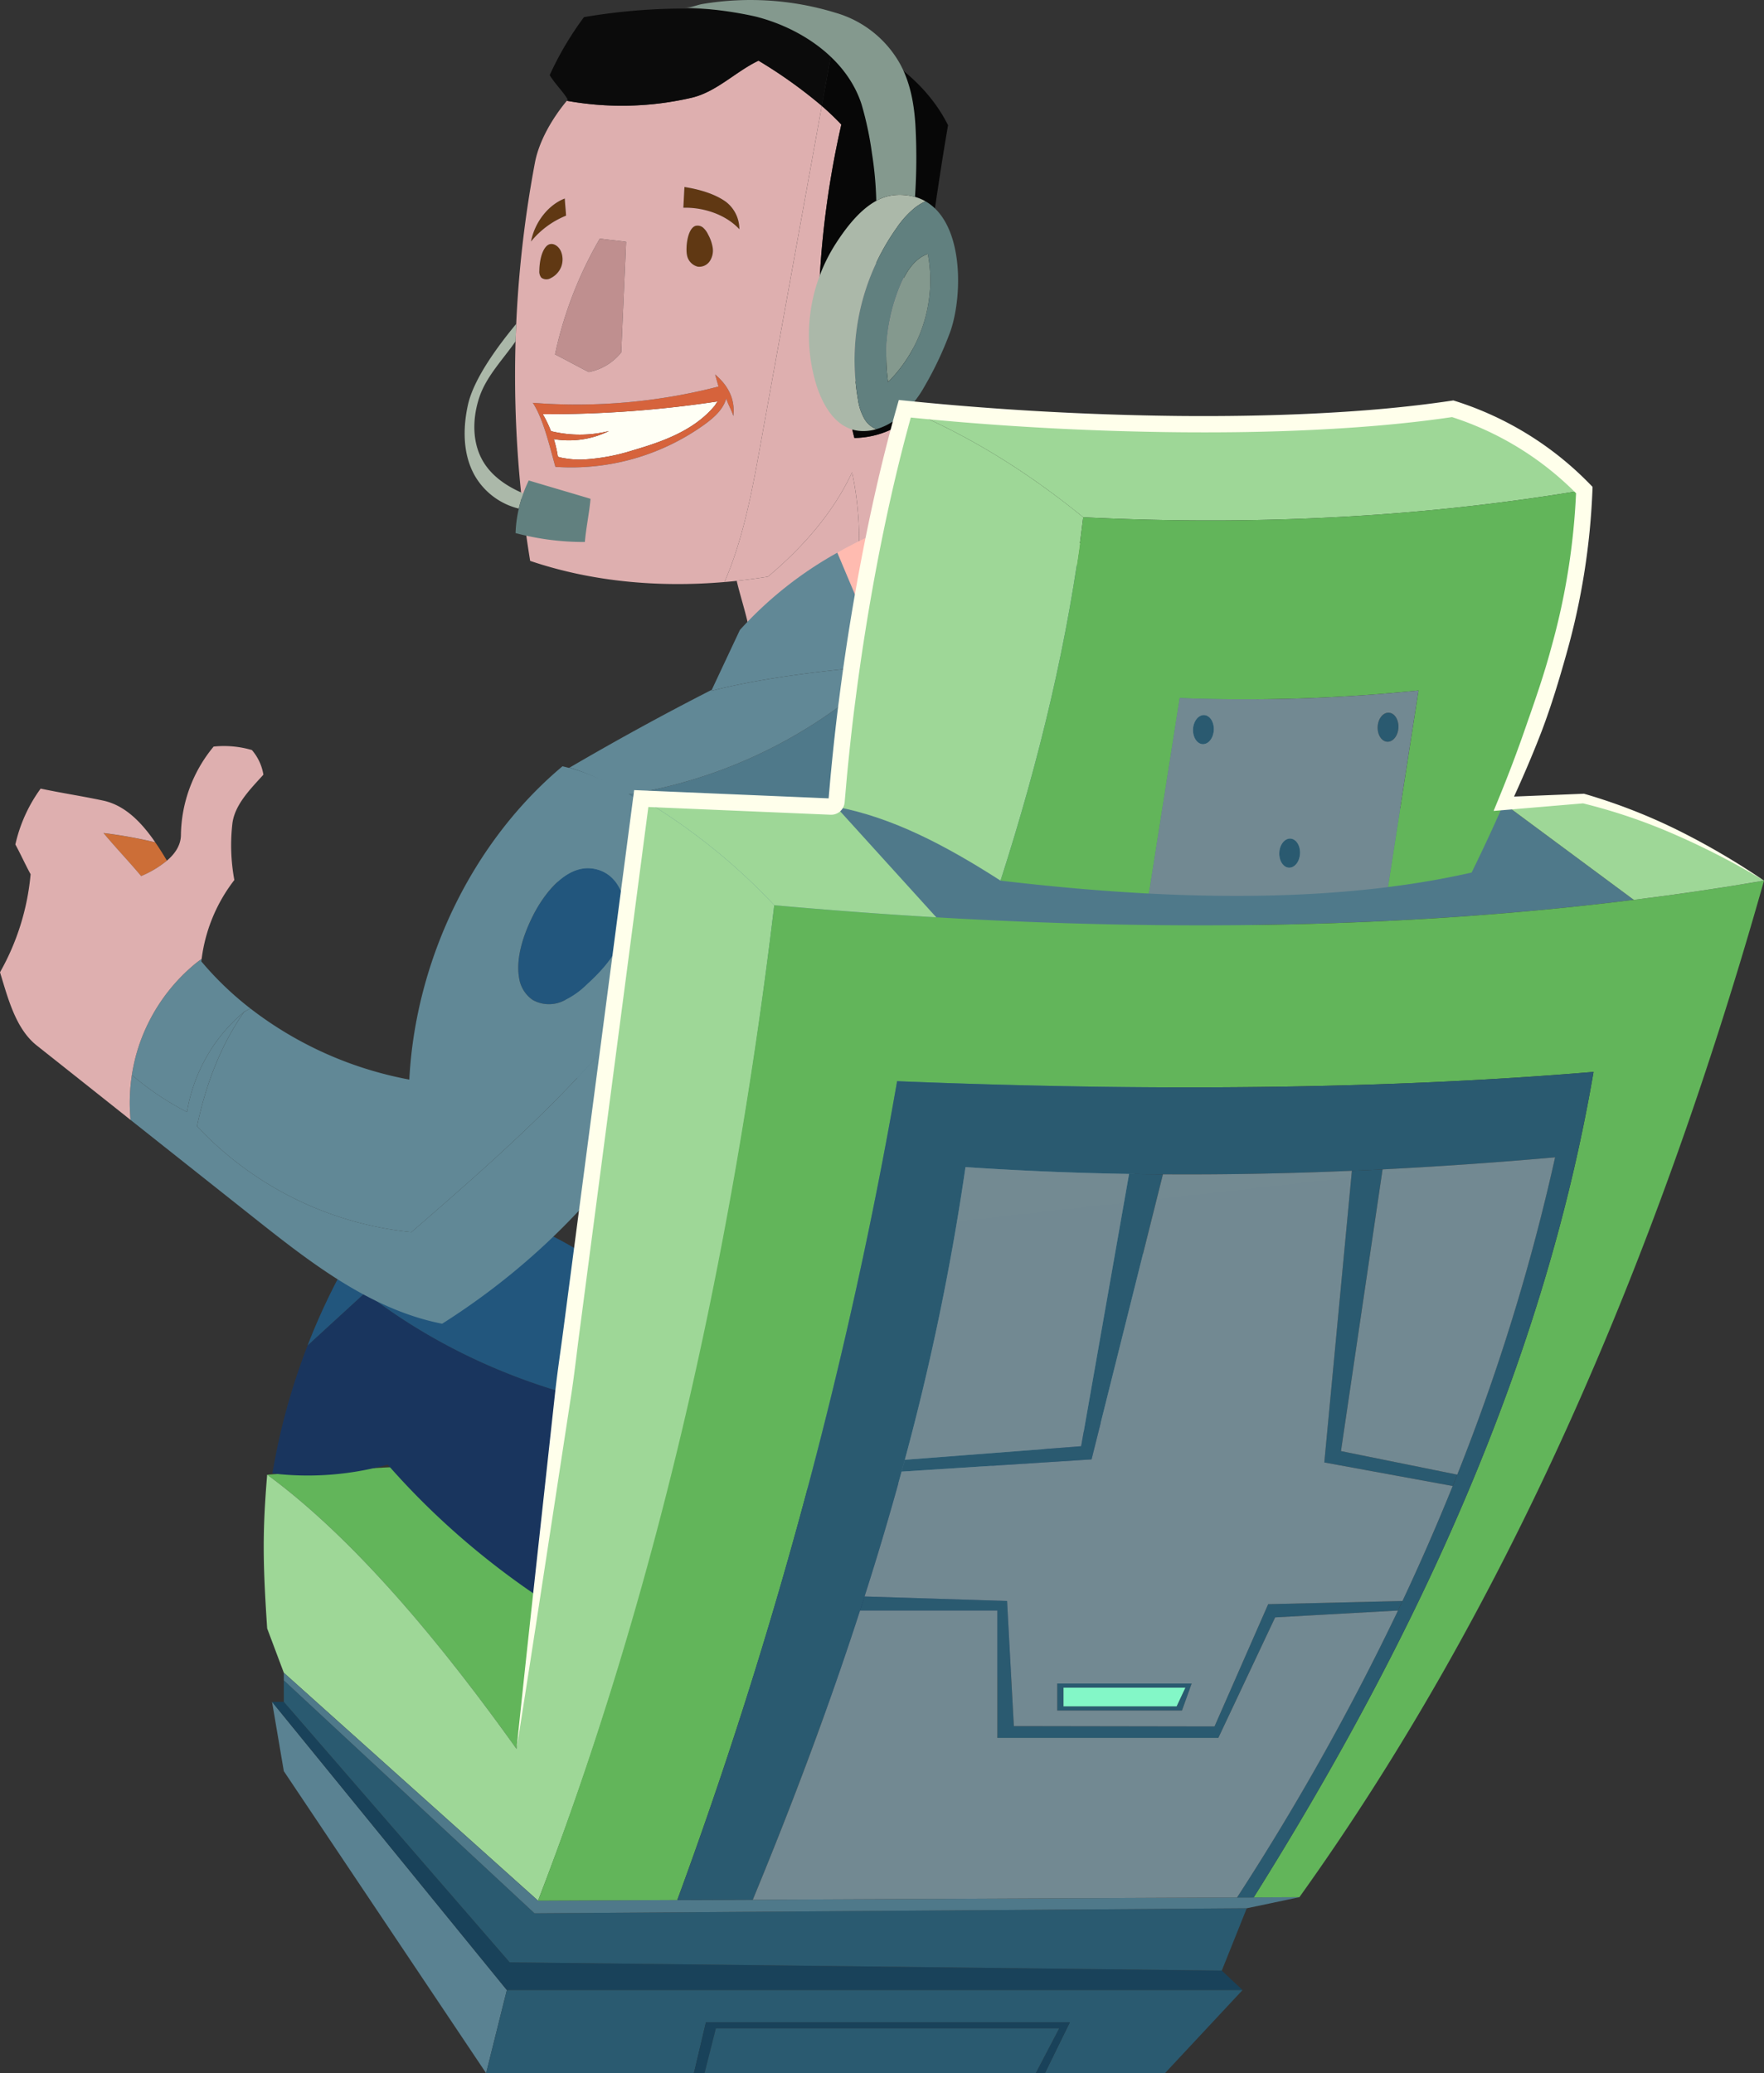 <svg xmlns="http://www.w3.org/2000/svg" xmlns:xlink="http://www.w3.org/1999/xlink" width="512.994" height="602.923" viewBox="0 0 512.994 602.923"><rect x="0" y="0" width="512.994" height="602.923" fill="#333333" stroke="none"/><defs><linearGradient id="linear-gradient" x1="-6.906" y1="-0.188" x2="-6.764" y2="0.999" gradientUnits="objectBoundingBox"><stop offset="0" stop-color="#faeac8"></stop><stop offset="0.067" stop-color="#e2d9be"></stop><stop offset="0.186" stop-color="#c0c0b1"></stop><stop offset="0.312" stop-color="#a3aca5"></stop><stop offset="0.447" stop-color="#8d9c9d"></stop><stop offset="0.594" stop-color="#7e9196"></stop><stop offset="0.763" stop-color="#748b93"></stop><stop offset="1" stop-color="#728992"></stop></linearGradient><linearGradient id="linear-gradient-2" x1="-22.313" y1="-0.307" x2="-22.236" y2="0.94" gradientUnits="objectBoundingBox"><stop offset="0" stop-color="#faeac8"></stop><stop offset="0.049" stop-color="#f1e3c4"></stop><stop offset="0.369" stop-color="#babcae"></stop><stop offset="0.646" stop-color="#93a09f"></stop><stop offset="0.865" stop-color="#7a8f95"></stop><stop offset="1" stop-color="#728992"></stop></linearGradient></defs><g id="Group_975" data-name="Group 975" transform="translate(-975.847 -32.808)"><g id="Group_974" data-name="Group 974" transform="translate(975.847 32.808)"><path id="Path_4451" data-name="Path 4451" d="M1025.081,305.87c23.608,17.343,47.863,45.275,72.529,79.772l10.936-83.323C1086.184,302.319,1055.775,303.724,1025.081,305.87Z" transform="translate(-947.386 122.991)" fill="#62b55a"></path><g id="Group_973" data-name="Group 973"><g id="Group_962" data-name="Group 962" transform="translate(149.788 2.5)"><g id="Group_961" data-name="Group 961"><g id="Group_960" data-name="Group 960"><path id="Path_4452" data-name="Path 4452" d="M1145.157,119.842a94.715,94.715,0,0,1,.41,37.164,123.465,123.465,0,0,1-30.457,7.938c-.931-4.545-2.43-9-3.5-13.524,3.046-.316,6.06-.726,9.074-1.215C1130.591,141.919,1139.76,131.567,1145.157,119.842Z" transform="translate(-1047.155 15.004)" fill="#deafaf"></path><path id="Path_4453" data-name="Path 4453" d="M1126.823,106.772c-.205.032-.773,1.057-.931,1.247-.363.442-.741.868-1.12,1.278-5.981,6.344-14.55,9.342-22.724,11.725a57.515,57.515,0,0,1-14.866,2.683,25.306,25.306,0,0,1-3.629-.189c-.379-.047-3.251-.395-3.314-.773a33.565,33.565,0,0,0-1.152-4.987,26.556,26.556,0,0,0,16.049-2.351,35.127,35.127,0,0,1-16.886.032,32.268,32.268,0,0,0-2.383-4.939A329.681,329.681,0,0,0,1126.823,106.772Z" transform="translate(-1067.815 7.448)" fill="#fffff5"></path><path id="Path_4454" data-name="Path 4454" d="M1084.61,126.383a25.311,25.311,0,0,0,3.63.189,57.515,57.515,0,0,0,14.866-2.683c8.174-2.383,16.743-5.381,22.724-11.725.379-.41.757-.836,1.12-1.278.158-.189.726-1.215.931-1.247a329.674,329.674,0,0,1-50.956,3.724,32.314,32.314,0,0,1,2.383,4.939,35.127,35.127,0,0,0,16.886-.032,26.556,26.556,0,0,1-16.049,2.351,33.563,33.563,0,0,1,1.152,4.987C1081.359,125.988,1084.231,126.335,1084.61,126.383Zm38.994-9.753a66.436,66.436,0,0,1-43,12.057c-1.594-5.586-3.408-13.761-6.565-18.621a164.712,164.712,0,0,0,54-4.734c-.331-1.136-.663-2.383-.994-3.519,3.772,3.188,5.886,7.18,5.3,12.088-.537-1.752-1.531-3.361-2.067-5.1C1129.365,112.164,1126.445,114.594,1123.6,116.63Z" transform="translate(-1068.873 4.581)" fill="#d6633c"></path><path id="Path_4455" data-name="Path 4455" d="M1098.8,77.735c-.426,9.926-1.01,22.2-1.42,32.146a15.873,15.873,0,0,1-9.453,5.713c-2.935-1.483-6.865-3.645-9.8-5.129a114.551,114.551,0,0,1,13.035-33.692C1093.671,77.151,1096.291,77.356,1098.8,77.735Z" transform="translate(-1066.509 -9.894)" fill="#bf8f8f"></path><path id="Path_4456" data-name="Path 4456" d="M1109.981,80.838a5.581,5.581,0,0,1-.852,3.882,3.676,3.676,0,0,1-3.5,1.61,4.237,4.237,0,0,1-3.14-3.424c-.41-1.973.079-7.685,2.509-8.443a2.488,2.488,0,0,1,2.257.584,6.187,6.187,0,0,1,1.4,1.957A11.677,11.677,0,0,1,1109.981,80.838Z" transform="translate(-1052.504 -11.277)" fill="#603813"></path><path id="Path_4457" data-name="Path 4457" d="M1081.534,79.951a6.1,6.1,0,0,1,.063,4.45,6.2,6.2,0,0,1-3.014,3.282,2.471,2.471,0,0,1-2.746-.095,2.758,2.758,0,0,1-.6-2.02c.016-2.115.473-5.429,1.988-7.07C1078.709,76.89,1080.808,78.2,1081.534,79.951Z" transform="translate(-1068.179 -9.318)" fill="#603813"></path><path id="Path_4458" data-name="Path 4458" d="M1083.529,69.392c.063,1.436.3,3.551.363,4.987a25.481,25.481,0,0,0-10.194,7.527C1074.912,75.8,1079.126,71.049,1083.529,69.392Z" transform="translate(-1069.07 -14.161)" fill="#603813"></path><path id="Path_4459" data-name="Path 4459" d="M1114.181,71.6a10.024,10.024,0,0,1,3.882,7.954c-3.961-4.292-10.447-6.407-16.286-6.249.11-2,.2-4.024.316-6.028C1106.164,67.9,1110.851,69.181,1114.181,71.6Z" transform="translate(-1052.837 -15.386)" fill="#603813"></path><path id="Path_4460" data-name="Path 4460" d="M1132.172,142.228c.536,1.736,1.531,3.346,2.067,5.1.584-4.908-1.531-8.9-5.3-12.088.332,1.136.663,2.383.994,3.519a164.71,164.71,0,0,1-54,4.734c3.156,4.861,4.971,13.035,6.565,18.621a66.436,66.436,0,0,0,43-12.057C1128.337,148.019,1131.256,145.589,1132.172,142.228Zm-57.016,47.232a333.855,333.855,0,0,1,1.373-115.737c1.183-6.375,5.113-13.051,9.295-18.069a89.777,89.777,0,0,0,36.28-.884c7.228-1.689,12.767-7.575,19.458-10.778a138.7,138.7,0,0,1,18.4,13.145q-8.971,49.52-17.927,99.04c-2.415,13.351-5,27.111-10.368,39.436C1112.619,197.24,1093.161,195.567,1075.155,189.46Zm.237-92.87a25.48,25.48,0,0,1,10.194-7.527c-.063-1.436-.3-3.551-.363-4.987C1080.821,85.732,1076.607,90.482,1075.392,96.589Zm8.727,2.888c-.726-1.752-2.825-3.061-4.308-1.452-1.515,1.641-1.973,4.955-1.988,7.07a2.758,2.758,0,0,0,.6,2.02,2.471,2.471,0,0,0,2.746.095,6.2,6.2,0,0,0,3.014-3.282A6.1,6.1,0,0,0,1084.119,99.477Zm51.872-6.47a10.024,10.024,0,0,0-3.882-7.954c-3.33-2.414-8.017-3.693-12.088-4.324-.111,2-.205,4.024-.316,6.028C1125.544,86.6,1132.03,88.715,1135.991,93.007Zm-8.6,9.279a5.581,5.581,0,0,0,.852-3.882,11.676,11.676,0,0,0-1.326-3.835,6.191,6.191,0,0,0-1.4-1.957,2.488,2.488,0,0,0-2.257-.584c-2.43.757-2.919,6.47-2.509,8.443a4.238,4.238,0,0,0,3.14,3.424A3.676,3.676,0,0,0,1127.39,102.286Zm-25.754,26.543c.41-9.942.994-22.219,1.42-32.146-2.509-.379-5.129-.584-7.638-.963a114.551,114.551,0,0,0-13.035,33.692c2.935,1.483,6.865,3.645,9.8,5.129A15.874,15.874,0,0,0,1101.636,128.83Z" transform="translate(-1070.765 -28.844)" fill="#deafaf"></path><path id="Path_4461" data-name="Path 4461" d="M1143.649,129.632c1.641,6.155,1.768,13.13,3.488,19.268a25.838,25.838,0,0,0,15.418-5.35c.032.9.111,1.783.189,2.667,5.555,9.058,13.224,19.663,19.884,29.068a144.807,144.807,0,0,1-35.759,20.752,94.72,94.72,0,0,0-.41-37.164c-5.4,11.725-14.566,22.077-24.476,30.362-3.014.489-6.028.9-9.074,1.215-1.183.142-2.367.252-3.551.347,5.365-12.325,7.953-26.086,10.368-39.436q8.971-49.5,17.927-99.04c1.957,1.7,3.851,3.5,5.681,5.429a269.142,269.142,0,0,0-6.628,52.661c2.667.868,4.7,1.736,7.37,2.588,1.752-6.423,4.876-12.42,10.589-15.844,1.262-.757,2.777-1.42,4.166-.963,2.052.679,2.635,3.267,2.73,5.429a48.365,48.365,0,0,1-5.381,24.366c-1.326,2.541-3.046,5.113-5.7,6.186C1147.957,133.2,1144.485,132.157,1143.649,129.632Z" transform="translate(-1048.455 -24.028)" fill="#deafaf"></path><path id="Path_4462" data-name="Path 4462" d="M1143.4,44.4c8.759,5.05,16.46,12.262,20.957,21.3-3.345,19.126-5.792,39.484-9.153,58.594-1.562,8.932-3.125,17.974-2.667,27a25.838,25.838,0,0,1-15.418,5.35c-1.72-6.139-1.846-13.114-3.488-19.268.836,2.525,4.308,3.566,6.833,2.541,2.651-1.073,4.371-3.645,5.7-6.186a48.366,48.366,0,0,0,5.381-24.366c-.095-2.162-.679-4.75-2.73-5.429-1.389-.458-2.9.205-4.166.963-5.713,3.424-8.837,9.421-10.589,15.844-2.667-.852-4.7-1.72-7.37-2.588a269.142,269.142,0,0,1,6.628-52.661c-1.83-1.925-3.724-3.724-5.681-5.429q1.918-10.557,3.835-21.146A75.444,75.444,0,0,1,1143.4,44.4Z" transform="translate(-1038.437 -31.775)" fill="#070707"></path><path id="Path_4463" data-name="Path 4463" d="M1160.107,41.54q-1.917,10.581-3.835,21.146a138.687,138.687,0,0,0-18.4-13.145c-6.691,3.2-12.23,9.09-19.458,10.778a89.777,89.777,0,0,1-36.28.884l.284-.331c-1.468-2.478-3.787-4.655-5.271-7.133a92.482,92.482,0,0,1,9.974-16.87c18.621-3.14,37.89-3.519,56.416.174A115.23,115.23,0,0,1,1160.107,41.54Z" transform="translate(-1067.075 -34.393)" fill="#0b0b0b"></path></g></g></g><g id="Group_966" data-name="Group 966" transform="translate(135.125)"><g id="Group_965" data-name="Group 965"><g id="Group_964" data-name="Group 964"><g id="Group_963" data-name="Group 963"><path id="Path_4464" data-name="Path 4464" d="M1066.908,132.6c2.588,4.308,6.959,7.212,11.615,9.184v.016c-.173.473-.331.947-.489,1.42-.079.252-.158.5-.221.757-.111.379-.205.742-.316,1.12-.095.363-.189.742-.268,1.12a20.343,20.343,0,0,1-12.609-9.248c-3.677-6.186-3.74-13.95-2.178-20.973,1.736-7.764,8.964-17.375,14.029-23.5-.063,1.31-.142,3.566-.189,5.066-3.661,5.287-8.553,10.226-10.557,16.349C1063.7,120.024,1063.594,127.078,1066.908,132.6Z" transform="translate(-1061.474 1.699)" fill="#abb8a9"></path><path id="Path_4465" data-name="Path 4465" d="M1092.65,126.686c-.331,4.04-1.31,8.522-1.641,12.562a77.759,77.759,0,0,1-20.152-2.588,36.051,36.051,0,0,1,.947-7.117c.094-.379.174-.742.268-1.12.11-.379.205-.742.316-1.12.079-.253.142-.5.221-.757.158-.473.315-.947.489-1.42v-.016a35.775,35.775,0,0,1,1.594-3.756C1080.673,123.151,1086.669,124.887,1092.65,126.686Z" transform="translate(-1056.049 18.377)" fill="#61807f"></path><path id="Path_4466" data-name="Path 4466" d="M1155.792,69.312a13.631,13.631,0,0,1,3.062,1.294,14.545,14.545,0,0,0-3.077,1.862,27.261,27.261,0,0,0-5.286,5.807,66.484,66.484,0,0,0-11.3,49.883,15.768,15.768,0,0,0,2.02,5.934,7,7,0,0,0,3.33,2.762,12.209,12.209,0,0,1-2.257.473c-8.285.978-12.719-6.012-15.023-12.83a49.3,49.3,0,0,1,5.6-41.772c2.809-4.324,6.754-9.579,11.662-12.262a13.459,13.459,0,0,1,5.965-1.736A16.576,16.576,0,0,1,1155.792,69.312Z" transform="translate(-1024.821 -12.053)" fill="#abb8a9"></path><path id="Path_4467" data-name="Path 4467" d="M1151.254,79.592a41.9,41.9,0,0,1-11.552,37.29,53.646,53.646,0,0,1,3.535-28.011C1144.863,84.989,1147.278,81,1151.254,79.592Z" transform="translate(-1016.559 -5.764)" fill="#84998e"></path><path id="Path_4468" data-name="Path 4468" d="M1153.976,69.912c11.11,6.36,10.842,27.222,7.275,37.685a100.922,100.922,0,0,1-7.575,16.144c-2.9,5.255-7.969,10.731-14.014,12.419a7,7,0,0,1-3.33-2.762,15.77,15.77,0,0,1-2.02-5.934,66.485,66.485,0,0,1,11.3-49.883,27.258,27.258,0,0,1,5.286-5.807A14.545,14.545,0,0,1,1153.976,69.912Zm-10.889,52.566a41.9,41.9,0,0,0,11.552-37.29c-3.977,1.4-6.391,5.4-8.017,9.279A53.643,53.643,0,0,0,1143.087,122.478Z" transform="translate(-1019.944 -11.359)" fill="#61807f"></path><path id="Path_4469" data-name="Path 4469" d="M1107.239,33.966a84.326,84.326,0,0,1,38.695,2.572,31.408,31.408,0,0,1,18.259,14.076c3.345,5.618,4.545,12.277,4.923,18.732a171.332,171.332,0,0,1-.126,20.72,16.577,16.577,0,0,0-5.3-.584,13.46,13.46,0,0,0-5.965,1.736,103.258,103.258,0,0,0-1.247-13.761,97.327,97.327,0,0,0-3.014-14.25c-4.2-13.145-17.2-21.935-30.047-25.376-.316-.095-.647-.174-.963-.252a109.5,109.5,0,0,0-20.4-2.541C1103.846,35.118,1105.5,34.25,1107.239,33.966Z" transform="translate(-1038.019 -32.808)" fill="#84998e"></path></g></g></g></g><g id="Group_969" data-name="Group 969" transform="translate(79.22 145.047)"><g id="Group_968" data-name="Group 968"><g id="Group_967" data-name="Group 967"><path id="Path_4470" data-name="Path 4470" d="M1169.716,327.375c.268.205.552.379.821.568,40.872,1.341,82.171-5.87,112.691-29.636-.047-.41-.095-.836-.142-1.247,7.417,17.327,11.11,39.941,3.566,54.46a68.549,68.549,0,0,1-7.464,8.253c-13.1,12.293-30.125,19.237-47.027,24.539-17.8,5.586-38.3,13.256-57.048,8.08-44.234-12.23-85.3-36.817-115.531-71.345a86.827,86.827,0,0,1-33.534,2.557,188.319,188.319,0,0,1,10.226-37.2q8.4-7.693,16.791-15.386c27.048,20.988,61.182,33.534,95.411,35.791A85.342,85.342,0,0,0,1169.716,327.375Z" transform="translate(-1026.047 -40.149)" fill="#19355e"></path><path id="Path_4471" data-name="Path 4471" d="M1137.785,302.36a71.551,71.551,0,0,0,6.943,11.9c-34.229-2.257-68.362-14.8-95.411-35.791q-8.38,7.669-16.791,15.386a185.087,185.087,0,0,1,10.352-22.3c15.512-8.837,33.266-13.871,51.114-13.382,11.141,3.14,22.661,11.283,33.471,19.047Q1132.152,289.98,1137.785,302.36Z" transform="translate(-1022.301 -47.595)" fill="#22567d"></path><path id="Path_4472" data-name="Path 4472" d="M1189.23,141.024q2.036,2.793,4.056,5.492c-.063.095-.142.189-.205.284-6.8,9.547-18.321,16.854-29.321,20.846a111.838,111.838,0,0,1-20.042,5q-6.77-16.12-13.572-32.24a129.1,129.1,0,0,1,47.058-15.686C1181.135,129.993,1185.222,135.595,1189.23,141.024Z" transform="translate(-965.869 -124.722)" fill="#ffbbb0"></path><path id="Path_4473" data-name="Path 4473" d="M1252.721,377.188c.047.41.095.836.142,1.247-30.52,23.766-71.819,30.978-112.691,29.636-.268-.189-.552-.363-.821-.568q-11.836-33.211-23.687-66.437c-7.464-4.813-15.812-9.91-22.882-15.828a363.934,363.934,0,0,1-13.366-125.205c.915-.537,1.815-1.073,2.73-1.594a71.091,71.091,0,0,1,16.775,7.859,141.119,141.119,0,0,0,75.117-36.9c-.174-.395-.332-.8-.505-1.2a111.844,111.844,0,0,0,20.042-5c11-3.993,22.519-11.3,29.321-20.846,7.875-3.077,15.055-6.139,22.961-9.942,16.507,12.514,32.524,28.674,36.564,48.731q1.278,6.391,1.926,12.846c1.862,19.142.158,41.819-8.017,59.446-8.948,19.331-20.547,37.763-30.63,56.527C1248.286,332.181,1250.18,354.953,1252.721,377.188Z" transform="translate(-995.683 -120.277)" fill="#4f798a"></path><path id="Path_4474" data-name="Path 4474" d="M1112.905,316.3a71.551,71.551,0,0,1-6.943-11.9q-5.634-12.38-10.321-25.139-4.474-12.191-8.064-24.665c7.07,5.918,15.418,11.015,22.882,15.828q11.859,33.211,23.687,66.437A85.343,85.343,0,0,1,1112.905,316.3Z" transform="translate(-990.478 -49.641)" fill="#fffbe4"></path><path id="Path_4475" data-name="Path 4475" d="M1194.4,133.291c-7.906,3.8-15.086,6.865-22.961,9.942.063-.095.142-.189.205-.284q-2.012-2.7-4.056-5.492,11.741-3.622,23.608-6.565C1192.268,131.665,1193.326,132.47,1194.4,133.291Z" transform="translate(-944.225 -121.155)" fill="#fffbe4"></path><path id="Path_4476" data-name="Path 4476" d="M1107.075,174.54q4.072-8.687,8.174-17.406a110.836,110.836,0,0,1,28.327-22.472q6.794,16.12,13.572,32.24c-4.845.8-9.753,1.4-14.645,1.941-11.741,1.326-24.129,3.077-35.586,6.012.047-.111.095-.205.142-.316Z" transform="translate(-979.298 -118.976)" fill="#618896"></path><path id="Path_4477" data-name="Path 4477" d="M1172.224,155.092c.174.395.331.8.505,1.2a141.119,141.119,0,0,1-75.117,36.9,71.088,71.088,0,0,0-16.775-7.859c13.43-7.843,27.222-15.434,41.3-22.6-.047.11-.095.205-.142.316,11.457-2.935,23.845-4.687,35.586-6.012C1162.471,156.5,1167.379,155.9,1172.224,155.092Z" transform="translate(-994.374 -107.166)" fill="#618896"></path></g></g></g><g id="Group_972" data-name="Group 972" transform="translate(0 216.956)"><g id="Group_971" data-name="Group 971"><g id="Group_970" data-name="Group 970"><path id="Path_4478" data-name="Path 4478" d="M1093.3,192.956c9.39,1.657,10.889,13.792,7.827,21.036-2.1,4.939-5.823,9-9.784,12.609a24.106,24.106,0,0,1-7.243,4.971,9.688,9.688,0,0,1-8.506-.426,9.407,9.407,0,0,1-3.977-6.328c-1.089-5.981,1.389-13.019,4.056-18.29C1078.762,200.405,1085.311,191.552,1093.3,192.956Z" transform="translate(-920.638 -157.272)" fill="#22567d"></path><path id="Path_4479" data-name="Path 4479" d="M1033.038,232.916c-6.944,9.863-11.236,21.478-13.714,33.282a98.9,98.9,0,0,0,62.35,30.8c17.5-15.2,34.8-30.252,50.514-47.3,14.929-16.191,28.232-34.118,37.48-54.065,3.835,6.423,6.012,13.3,3.945,20.278-13.335,44.865-43.46,82.707-83.007,107.736-20.657-4.071-38-17.548-54.491-30.631q-18.061-14.321-36.122-28.642a53.384,53.384,0,0,1,.379-13.082,83.153,83.153,0,0,0,16.033,10.778A48.388,48.388,0,0,1,1033.038,232.916Z" transform="translate(-962.025 -155.633)" fill="#618896"></path><path id="Path_4480" data-name="Path 4480" d="M1034.612,223.94l-1.8.947a48.388,48.388,0,0,0-16.633,29.163,83.153,83.153,0,0,1-16.033-10.778,51.644,51.644,0,0,1,2.3-9.232,52.617,52.617,0,0,1,15.4-22.5,29.029,29.029,0,0,1,2.588-2c-.032.237-.047.473-.079.71A93.023,93.023,0,0,0,1034.612,223.94Z" transform="translate(-961.8 -147.604)" fill="#618896"></path><path id="Path_4481" data-name="Path 4481" d="M1027.67,244.468a107.931,107.931,0,0,0,46.222,20.673c1.767-34.45,18.1-68.946,44.549-91.118a64.442,64.442,0,0,1,33.077,19.852A99.842,99.842,0,0,1,1162.5,208.14c-9.248,19.947-22.551,37.874-37.479,54.065-15.718,17.043-33.014,32.1-50.514,47.3a98.9,98.9,0,0,1-62.35-30.8c2.478-11.8,6.77-23.419,13.714-33.282Zm107.673-19.616c3.061-7.243,1.562-19.379-7.827-21.036-7.985-1.4-14.534,7.449-17.627,13.572-2.667,5.271-5.145,12.309-4.056,18.29a9.406,9.406,0,0,0,3.977,6.328,9.689,9.689,0,0,0,8.506.426,24.108,24.108,0,0,0,7.243-4.971C1129.519,233.847,1133.243,229.791,1135.342,224.852Z" transform="translate(-954.857 -168.131)" fill="#618896"></path><path id="Path_4482" data-name="Path 4482" d="M1009.972,189.031c1.215,1.736,2.336,3.551,3.393,5.318a29.944,29.944,0,0,1-7.5,4.5c-3.488-4.182-7.464-8.332-10.952-12.514A135.5,135.5,0,0,1,1009.972,189.031Z" transform="translate(-964.823 -161.015)" fill="#cc6e37"></path><path id="Path_4483" data-name="Path 4483" d="M1024.389,203.623c2.367-2,4.04-4.482,4.072-7.449a41.1,41.1,0,0,1,9.516-25.723,28.957,28.957,0,0,1,11.126,1.01,14.536,14.536,0,0,1,3.345,7.165c-3.708,4.119-8.222,8.553-9,14.045a55.191,55.191,0,0,0,.552,16.586,47.219,47.219,0,0,0-9.516,22.961,29.022,29.022,0,0,0-2.588,2,52.617,52.617,0,0,0-15.4,22.5,51.644,51.644,0,0,0-2.3,9.232,53.39,53.39,0,0,0-.379,13.082q-13.635-10.841-27.3-21.667c-6.139-4.876-8.364-13.777-10.668-21.273a70.765,70.765,0,0,0,8.9-28.516c-1.531-2.762-2.919-5.9-4.434-8.648a43.876,43.876,0,0,1,7.354-16.254c6.139,1.31,12.088,2.178,18.227,3.5,6.391,1.373,11.2,6.439,15.1,12.12a135.5,135.5,0,0,0-15.055-2.7c3.488,4.182,7.464,8.332,10.952,12.514A29.942,29.942,0,0,0,1024.389,203.623Z" transform="translate(-975.847 -170.289)" fill="#deafaf"></path></g></g></g></g><path id="Path_4484" data-name="Path 4484" d="M1129.931,181.852l29.131,32.13q110.142,6.486,202.831-5.081l-37.8-28.011C1264.715,184.108,1199.588,184.2,1129.931,181.852Z" transform="translate(-886.774 52.794)" fill="#4f798a"></path><path id="Path_4485" data-name="Path 4485" d="M1025.448,376.6c-1.4,16.822-1.263,25.66,0,44.723l4.845,12.893,73.933,66.279q49.544-128.061,68.694-289.5a176.616,176.616,0,0,0-38.679-31.025l-25.328,193.078-10.936,83.323C1073.311,421.873,1049.056,393.941,1025.448,376.6Z" transform="translate(-947.752 52.262)" fill="#9ed797"></path><path id="Path_4486" data-name="Path 4486" d="M1025.981,346.439l3.424,20.152,58.831,87.836,6.028-24.176Z" transform="translate(-946.866 148.496)" fill="#5a8292"></path><path id="Path_4487" data-name="Path 4487" d="M1025.981,346.439l68.284,83.812h213.956l-6.044-5.65-207.092-2.414-65.68-75.748Z" transform="translate(-946.866 148.496)" fill="#19425a"></path><path id="Path_4488" data-name="Path 4488" d="M1028.151,342.479v6.249l65.68,75.748,207.092,2.414,7.259-18.132-207.123,1.468Z" transform="translate(-945.611 146.206)" fill="#2a5a70"></path><path id="Path_4489" data-name="Path 4489" d="M1028.151,341.079v2.209l72.907,67.747,207.123-1.468,15.308-3.219-13.287.063-4.845.016-140.828.647-21.951.095-40.494.189Z" transform="translate(-945.611 145.397)" fill="#4f798a"></path><path id="Path_4490" data-name="Path 4490" d="M1071.459,399.549l-6.028,24.176h60.425l3.5-14.787h105.826l-7.259,14.787h34.923l22.567-24.176Z" transform="translate(-924.06 179.198)" fill="#2a5a70"></path><path id="Path_4491" data-name="Path 4491" d="M1190.817,205.767q-23.174-1.349-47.122-3.519Q1124.261,363.4,1075,491.747l40.494-.189a1370.246,1370.246,0,0,0,63.928-238.133c73.46,2.951,141.538,2.414,202.531-2.7-14.329,83.638-50.514,163.032-98.835,240.074l13.288-.063c59.036-82.455,103.08-182.111,135.115-295.638q-18.558,3.2-37.874,5.586Q1300.975,212.261,1190.817,205.767Z" transform="translate(-918.528 61.009)" fill="#62b55a"></path><path id="Path_4492" data-name="Path 4492" d="M1326.153,350.772q-6.817,16.9-14.6,33.44c-.426.931-.868,1.846-1.31,2.777a737.417,737.417,0,0,1-46.806,83.449l4.844-.016c48.321-77.042,84.506-156.435,98.835-240.074-60.993,5.113-129.072,5.65-202.531,2.7a1370.246,1370.246,0,0,1-63.928,238.133l21.951-.095c11.615-28.058,22.125-56.1,31.2-84.1.442-1.373.884-2.73,1.31-4.087q5.823-18.156,10.762-36.312c.316-1.152.631-2.3.947-3.44a723.389,723.389,0,0,0,17.643-85.122q23.482,1.586,47.548,1.988c3.282.047,6.565.095,9.863.11q27.127.189,54.949-1.026c2.967-.111,5.949-.253,8.932-.41q24.831-1.231,50.167-3.5a602.669,602.669,0,0,1-28.453,92.286C1327.053,348.579,1326.611,349.684,1326.153,350.772Z" transform="translate(-903.694 81.386)" fill="#2a5a70"></path><path id="Path_4493" data-name="Path 4493" d="M1107.224,405.5l-3.5,14.787h3.093l3.3-13.035h99.845l-6.833,13.035h2.667l7.259-14.787Z" transform="translate(-901.926 182.637)" fill="#19425a"></path><path id="Path_4494" data-name="Path 4494" d="M1094.021,179.969a176.619,176.619,0,0,1,38.679,31.025q23.955,2.154,47.122,3.519l-29.131-32.13Q1122.829,181.413,1094.021,179.969Z" transform="translate(-907.533 52.262)" fill="#9ed797"></path><path id="Path_4495" data-name="Path 4495" d="M1108.979,406.609l-3.3,13.035h96.31l6.833-13.035Z" transform="translate(-900.793 183.279)" fill="#2a5a70"></path><path id="Path_4496" data-name="Path 4496" d="M1134.341,331.106h39.926v37.038h64.26l16.523-35.049,35.727-1.988c.442-.931.884-1.846,1.31-2.777l-39.057.931-15.607,35.554-58.358-.095-1.973-36.391-41.425-1.31h-.016C1135.225,328.376,1134.783,329.733,1134.341,331.106Z" transform="translate(-884.225 137.269)" fill="#2a5a70"></path><path id="Path_4497" data-name="Path 4497" d="M1141.991,335.723l55.249-3.551,20.752-82.912c-3.3-.016-6.581-.063-9.863-.11v.11l-13.919,79.078-51.272,3.945C1142.622,333.419,1142.307,334.571,1141.991,335.723Z" transform="translate(-879.802 92.254)" fill="#2a5a70"></path><path id="Path_4498" data-name="Path 4498" d="M1209.77,343.059l-2.825,7.859h-36.264v-7.859ZM1205.4,349.7l2.557-5.444H1172.5V349.7Z" transform="translate(-863.217 146.542)" fill="#2a5a70"></path><path id="Path_4499" data-name="Path 4499" d="M1171.831,343.819v5.444h32.9l2.556-5.444Z" transform="translate(-862.552 146.981)" fill="#83f7c7"></path><path id="Path_4500" data-name="Path 4500" d="M1227.908,248.735l-8.017,84.806,37.338,6.849c.458-1.089.9-2.193,1.326-3.3l-33.818-6.849,12.1-81.934c-2.983.158-5.965.3-8.932.41Z" transform="translate(-834.77 91.769)" fill="#2a5a70"></path><path id="Path_4501" data-name="Path 4501" d="M1145.77,377.89H1185.7v37.038h64.26l16.523-35.049,35.727-1.988a737.418,737.418,0,0,1-46.806,83.449l-140.828.647C1126.186,433.928,1136.7,405.886,1145.77,377.89Zm1.31-4.087h.016l41.425,1.31,1.973,36.391,58.358.095,15.607-35.554,39.057-.931q7.764-16.523,14.6-33.44l-37.338-6.849,8.017-84.806V250q-27.814,1.207-54.949,1.026l-20.752,82.912-55.249,3.551Q1152.895,355.647,1147.08,373.8Zm56.038,33.171v-7.859h39.089l-2.825,7.859Zm-44.328-72.923,51.272-3.945,13.919-79.078v-.11q-24.074-.4-47.548-1.988A723.365,723.365,0,0,1,1158.789,334.051Zm138.934-84.459-12.1,81.934,33.818,6.849a602.67,602.67,0,0,0,28.453-92.286Q1322.562,248.338,1297.723,249.592Z" transform="translate(-895.653 90.485)" fill="url(#linear-gradient)"></path><path id="Path_4502" data-name="Path 4502" d="M1252.971,181.421l37.8,28.011q19.316-2.391,37.874-5.586c-16.87-10.747-34.292-19.063-52.519-23.876Q1264.712,180.774,1252.971,181.421Z" transform="translate(-815.647 52.262)" fill="#9ed797"></path><path id="Path_4503" data-name="Path 4503" d="M1211.6,191.421c-.126,2.336,1.12,4.292,2.777,4.387,1.673.095,3.125-1.736,3.251-4.071.126-2.32-1.12-4.292-2.793-4.387C1213.167,187.271,1211.715,189.086,1211.6,191.421Z" transform="translate(-839.565 56.528)" fill="#2a5a70"></path><path id="Path_4504" data-name="Path 4504" d="M1229.734,168.206c-.126,2.336,1.121,4.292,2.778,4.387,1.673.095,3.124-1.736,3.251-4.056.126-2.336-1.121-4.308-2.793-4.387C1231.312,164.056,1229.845,165.87,1229.734,168.206Z" transform="translate(-829.084 43.116)" fill="#2a5a70"></path><path id="Path_4505" data-name="Path 4505" d="M1195.7,168.661c-.11,2.336,1.136,4.292,2.793,4.387,1.673.079,3.125-1.736,3.251-4.071s-1.12-4.292-2.793-4.387C1197.282,164.511,1195.83,166.326,1195.7,168.661Z" transform="translate(-848.756 43.371)" fill="#2a5a70"></path><path id="Path_4506" data-name="Path 4506" d="M1149.91,108.139c-8.238,28.879-14.487,70.477-19.979,115.752,16.443,3.109,31.846,11.236,47.816,21.478,11.236-34.986,19.789-70.162,24.05-105.668C1185.5,126.4,1168.263,115.714,1149.91,108.139Z" transform="translate(-886.774 10.739)" fill="#9ed797"></path><path id="Path_4507" data-name="Path 4507" d="M1142.591,108.139c18.353,7.575,35.586,18.258,51.887,31.562,53.513,2.635,101.628-.489,145.72-7.922a91.9,91.9,0,0,0-38.269-23.64C1264.135,113.962,1202.669,114.325,1142.591,108.139Z" transform="translate(-879.455 10.739)" fill="#9ed797"></path><path id="Path_4508" data-name="Path 4508" d="M1184.281,131.041c-4.261,35.507-12.814,70.682-24.05,105.668,14.85,1.752,29.258,3.03,43.161,3.756l8.948-56.858a495.344,495.344,0,0,0,69.436-2.194l-8.885,57.158a245.513,245.513,0,0,0,24.334-4.214c18.069-36.864,31.593-73.87,32.777-111.239C1285.91,130.552,1237.794,133.676,1184.281,131.041Z" transform="translate(-869.258 19.399)" fill="#62b55a"></path><path id="Path_4509" data-name="Path 4509" d="M1265.964,160.059l-8.885,57.158v.016c-21.288,2.667-44.565,3.172-69.5,1.878l8.948-56.858A495.351,495.351,0,0,0,1265.964,160.059Zm-59.525,11.536c.126-2.336-1.12-4.292-2.793-4.387-1.673-.079-3.124,1.736-3.251,4.071-.11,2.336,1.136,4.292,2.793,4.387C1204.861,175.745,1206.313,173.93,1206.439,171.595Zm25.076,35.917c.126-2.32-1.12-4.292-2.793-4.387-1.673-.079-3.124,1.736-3.235,4.071-.126,2.336,1.12,4.292,2.778,4.387C1229.937,211.678,1231.388,209.847,1231.515,207.512Zm28.611-36.611c.126-2.336-1.12-4.308-2.793-4.387-1.657-.095-3.124,1.72-3.235,4.056-.126,2.336,1.121,4.292,2.778,4.387C1258.547,175.051,1260,173.22,1260.125,170.9Z" transform="translate(-853.447 40.753)" fill="url(#linear-gradient-2)"></path></g><path id="Path_4510" data-name="Path 4510" d="M1433.811,246.306a220.423,220.423,0,0,0-25.661-13.286,163.828,163.828,0,0,0-27.213-9.249l.452.043-23.168,1.962-3.047.259,1.2-2.912q4.5-10.9,8.326-22.022c2.591-7.392,5.168-14.788,7.185-22.346a199.385,199.385,0,0,0,7.307-46.115l.674,1.73a89.535,89.535,0,0,0-37.3-23.04l1.082.085c-13.287,1.98-26.63,3.077-39.976,3.75s-26.7.86-40.05.739q-40.04-.4-79.916-4.472l2.519-1.706c-3.92,13.845-7.13,27.919-9.89,42.076q-4.112,21.243-6.844,42.73c-.934,7.153-1.687,14.329-2.383,21.508l-.475,5.388-.119,1.348-.058.674-.033.3a3.8,3.8,0,0,1-.08.413,3.916,3.916,0,0,1-2.886,2.867,3.894,3.894,0,0,1-.849.106l-.3,0-.17-.008-.679-.028-10.854-.461-43.421-1.843,2.465-2.056-18.129,138.2-2.266,17.275c-.756,5.758-1.392,11.533-2.263,17.275l-5.279,34.453c-3.522,22.967-7.023,45.938-10.674,68.89,2.394-23.116,4.939-46.213,7.464-69.311l3.786-34.648c.641-5.773,1.516-11.515,2.271-17.274l2.266-17.275,18.129-138.2.283-2.149,2.184.093,43.377,1.84,10.844.461.679.028.169.008.082,0-.043,0a.858.858,0,0,0-.177.024.8.8,0,0,0-.541.429.753.753,0,0,0-.062.159l-.016.082c0,.044,0,.052,0-.035l.06-.68.118-1.357.478-5.429c.7-7.232,1.46-14.46,2.4-21.664q2.725-21.626,6.893-43.037c2.782-14.264,6.014-28.45,9.984-42.471l.54-1.906,1.979.2q39.607,4.017,79.474,4.449c13.267.12,26.537-.08,39.774-.734s26.446-1.756,39.489-3.7l.557-.082.525.167a94.257,94.257,0,0,1,39.239,24.239l.705.723-.031,1.007A204.148,204.148,0,0,1,1376.453,180c-2.143,7.669-4.441,15.3-7.256,22.737-2.847,7.425-6.022,14.708-9.347,21.9l-.183-1.845-1.662-.808,23.188-.945.267-.011.185.054a165.994,165.994,0,0,1,27.138,10.562A214.5,214.5,0,0,1,1433.811,246.306Z" transform="translate(55.03 42.611)" fill="#ffffeb"></path></g></svg>